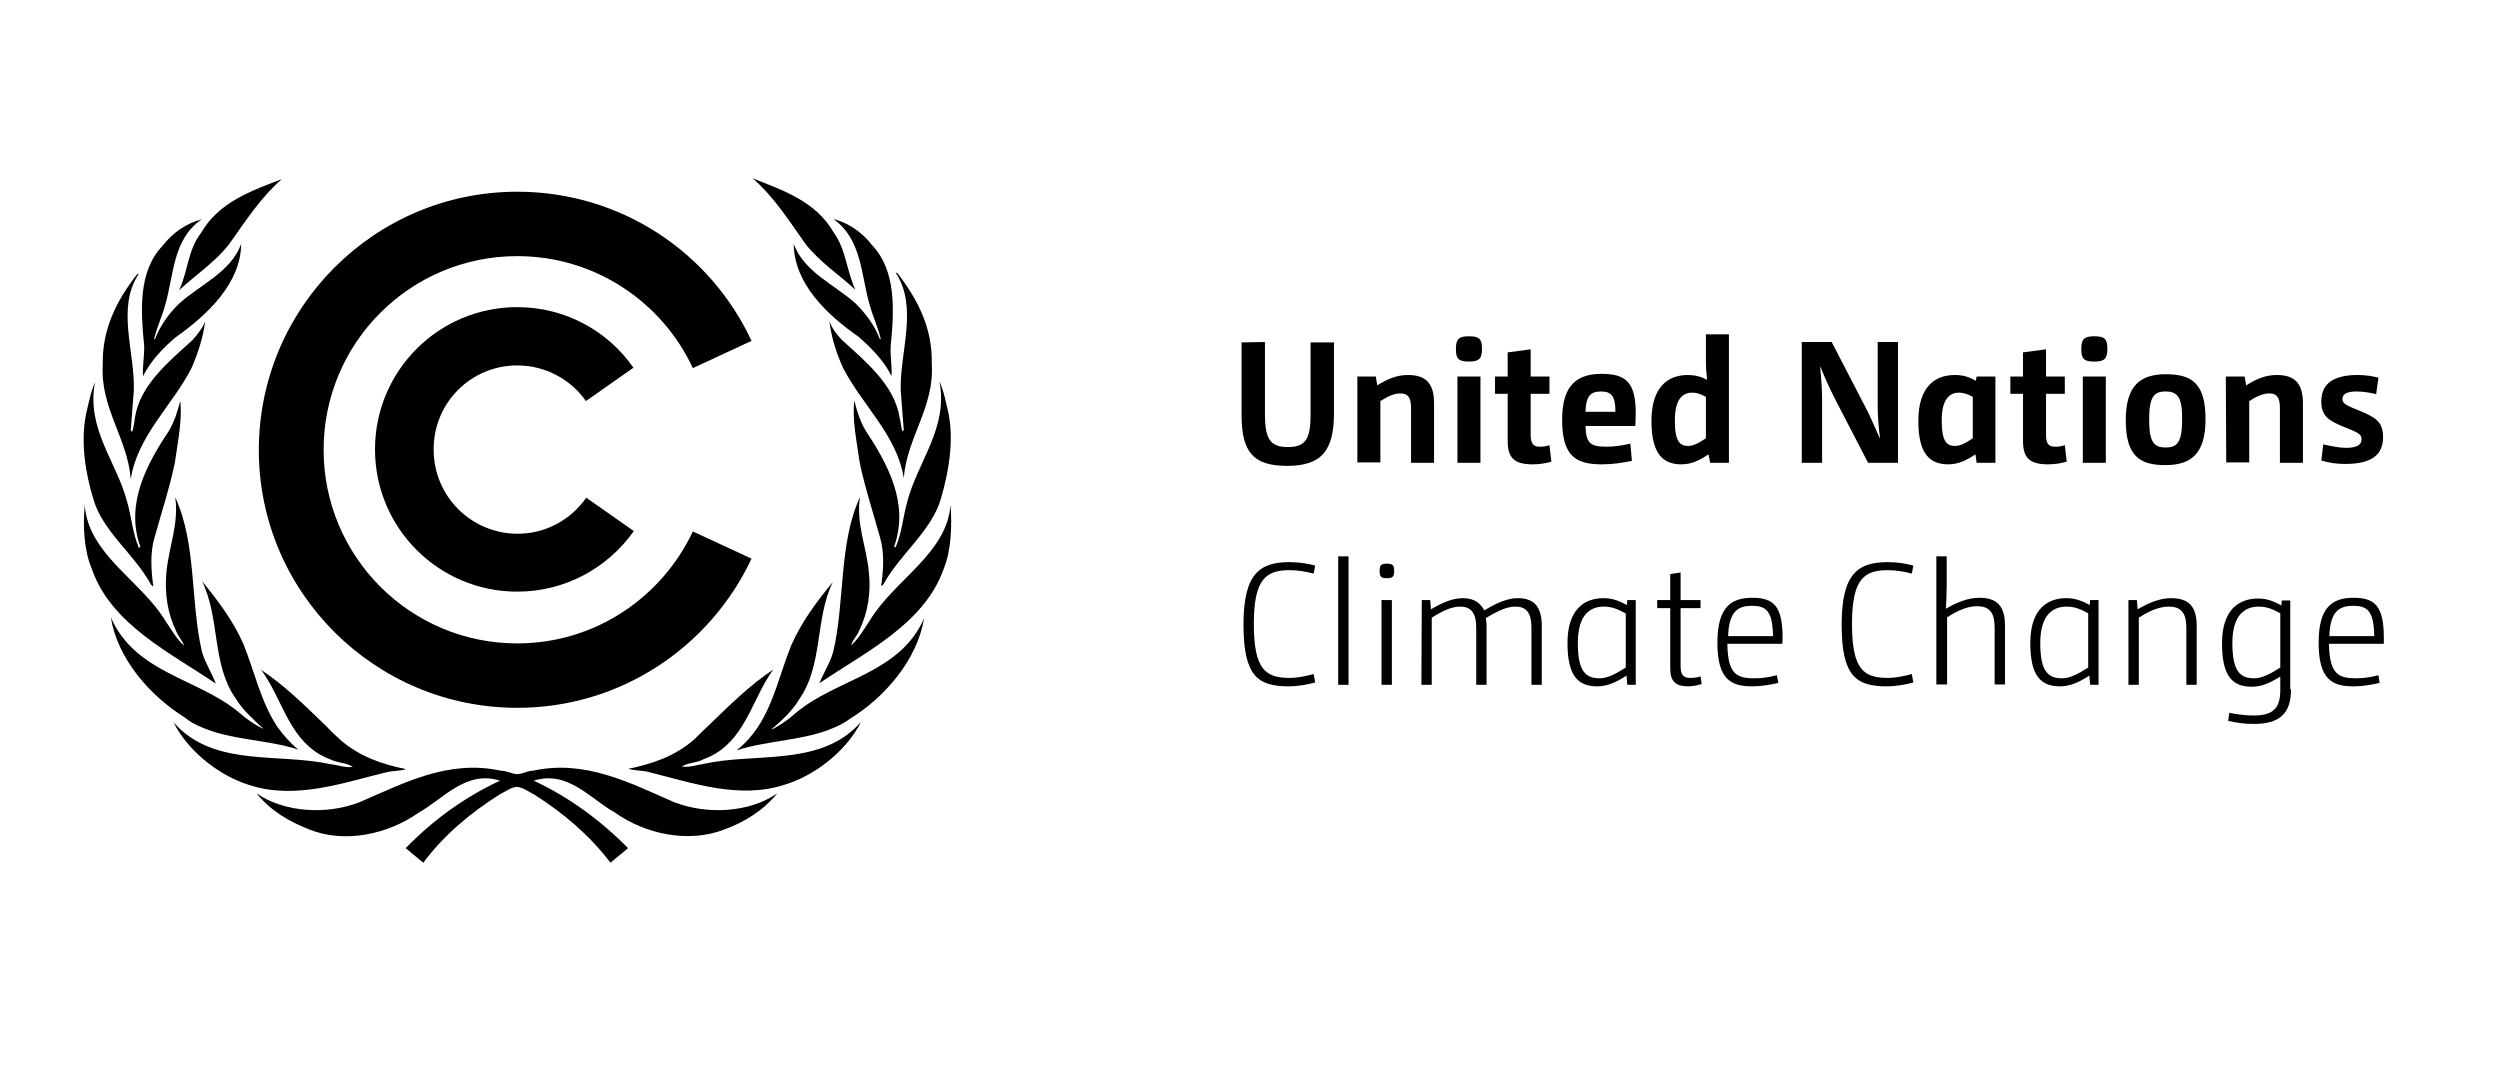 <?xml version="1.0" encoding="utf-8"?>
<!-- Generator: Adobe Illustrator 27.2.0, SVG Export Plug-In . SVG Version: 6.00 Build 0)  -->
<svg version="1.1" id="layer" xmlns="http://www.w3.org/2000/svg" xmlns:xlink="http://www.w3.org/1999/xlink" x="0px" y="0px"
	 viewBox="0 0 652 280.2" style="enable-background:new 0 0 652 280.2;" xml:space="preserve">
<g>
	<path d="M329.9,89.2v18.7c0,6.4,1.2,8.7,6,8.7s5.9-2.4,5.9-8.7V89.3h6.1v18.4c0,9.7-3.1,13.8-12.2,13.8c-9,0-11.9-3.7-11.9-13.4
		V89.3L329.9,89.2L329.9,89.2z"/>
	<path d="M353.9,98.2h4.9l0.4,2.3c2.7-1.7,5.1-2.7,8-2.7c4.7,0,6.8,2.2,6.8,7.4v15.5h-6v-14.3c0-2.9-0.9-3.8-2.8-3.8
		c-1.5,0-3.2,0.7-5.2,2v16h-6V98.2H353.9z"/>
	<path d="M383.1,94.3c-2.7,0-3.4-0.7-3.4-3.3s0.8-3.3,3.4-3.3c2.7,0,3.4,0.7,3.4,3.3C386.5,93.5,385.8,94.3,383.1,94.3 M380.1,98.2
		h6v22.5h-6V98.2z"/>
	<path d="M393.2,98.2v-6.3l6-0.8v7.1h4.9v4.5h-4.9v10.7c0,2.3,0.7,3.1,2.3,3.1c0.9,0,1.8-0.1,2.6-0.4l0.5,4.3
		c-1.4,0.4-3,0.7-4.9,0.7c-4.9,0-6.5-1.8-6.5-6.1v-12.3h-3.3v-4.5L393.2,98.2L393.2,98.2z"/>
	<path d="M425.6,120.2c-2.5,0.5-4.9,0.9-7.8,0.9c-6.7,0-10.4-2-10.4-11.6c0-9.3,4.1-12,10.3-12c6.2,0,8.9,2.1,8.9,10.2
		c0,1.1-0.1,2.3-0.1,3.4h-13c0.1,4.6,1.4,5.4,5.4,5.4c2.3,0,4-0.3,6.3-0.8L425.6,120.2z M421.3,107.4c0-4.2-1.1-5.3-3.8-5.3
		c-2.6,0-3.9,1.1-4,5.3H421.3z"/>
	<path d="M445.6,118.5c-2.3,1.5-4.4,2.6-7.1,2.6c-4.7,0-7.8-2.6-7.8-11.3c0-8.8,4.2-12,9.5-12c1.8,0,3.4,0.4,4.9,1.2l0.1-0.1
		c-0.2-1.6-0.3-3-0.3-4.6v-7.1h6v33.5H446L445.6,118.5z M444.9,103.5c-1.3-0.7-2.3-1.1-3.6-1.1c-2.3,0-4.5,1.5-4.5,7.2
		c0,5.6,1.3,6.7,3.5,6.7c1.3,0,2.7-0.7,4.6-2V103.5z"/>
	<path d="M469.9,89.2h7.8l8.6,16.6c1.5,2.8,2.5,5.3,3.9,8.4h0.1c-0.4-3.2-0.6-6-0.6-8.4V89.2h5.3v31.5h-7.8l-8.6-16.6
		c-1.4-2.8-2.6-5.3-3.8-8.4h-0.1c0.3,3.1,0.5,6,0.5,8.4v16.6h-5.3V89.2z"/>
	<path d="M515.2,118.5c-2.3,1.5-4.4,2.6-7.1,2.6c-4.7,0-7.8-2.6-7.8-11.3c0-8.8,4.2-12,9.5-12c2.2,0,3.7,0.5,5.5,1.5l0.2-1.1h4.9
		v22.5h-4.9L515.2,118.5z M514.5,103.5c-1.3-0.7-2.3-1.1-3.6-1.1c-2.3,0-4.5,1.5-4.5,7.2c0,5.6,1.3,6.7,3.5,6.7c1.3,0,2.7-0.7,4.6-2
		V103.5z"/>
	<path d="M527.6,98.2v-6.3l6-0.8v7.1h4.9v4.5h-4.9v10.7c0,2.3,0.7,3.1,2.3,3.1c1,0,1.8-0.1,2.6-0.4l0.5,4.3c-1.4,0.4-3,0.7-4.9,0.7
		c-4.9,0-6.5-1.8-6.5-6.1v-12.3h-3.3v-4.5L527.6,98.2L527.6,98.2z"/>
	<path d="M546.2,94.3c-2.7,0-3.4-0.7-3.4-3.3s0.8-3.3,3.4-3.3c2.7,0,3.4,0.7,3.4,3.3C549.6,93.5,548.9,94.3,546.2,94.3 M543.2,98.2
		h6v22.5h-6V98.2z"/>
	<path d="M564.7,121.3c-6.7,0-10.3-2.4-10.3-11.7c0-9.2,3.9-12,10.5-12c6.7,0,10.3,2.4,10.3,11.7
		C575.2,118.5,571.3,121.3,564.7,121.3 M564.8,102.1c-3,0-4.3,1.3-4.3,7.3s1.3,7.3,4.3,7.3s4.3-1.3,4.3-7.3
		C569.2,103.5,567.8,102.1,564.8,102.1"/>
	<path d="M580.5,98.2h4.9l0.4,2.3c2.7-1.7,5.1-2.7,8-2.7c4.7,0,6.8,2.2,6.8,7.4v15.5h-6v-14.3c0-2.9-0.9-3.8-2.8-3.8
		c-1.5,0-3.2,0.7-5.2,2v16h-6L580.5,98.2L580.5,98.2z"/>
	<path d="M605.9,115.9c2.3,0.5,4.2,0.9,6,0.9c2.7,0,4-0.8,4-2.2s-0.9-1.8-4.7-3.3c-4.2-1.7-5.8-3-5.8-6.6c0-4.6,3.1-6.9,9.5-6.9
		c2,0,3.9,0.3,5.4,0.7l-0.6,4.3c-1.6-0.4-3.4-0.7-5.1-0.7c-2.4,0-3.7,0.6-3.7,2c0,1.1,0.9,1.6,4.4,3c4.4,1.8,6.2,3,6.2,6.9
		c0,4.5-2.8,7-9.9,7c-2.3,0-4.2-0.3-6.2-0.9L605.9,115.9z"/>
	<path d="M343,178c-2,0.5-4.4,1-6.9,1c-8,0-11.8-2.6-11.8-16.1c0-13.4,4.3-16.3,12.1-16.3c2.4,0,4.8,0.4,6.6,0.9l-0.4,2.1
		c-1.8-0.5-4.1-0.9-6.2-0.9c-6.1,0-9.4,2.1-9.4,14c0,12,3.1,14.1,9.4,14.1c2,0,4.3-0.5,6.2-1L343,178z"/>
	<rect x="349" y="145.1" width="2.7" height="33.5"/>
	<path d="M361.7,150.8c-1.5,0-1.9-0.4-1.9-1.9s0.4-1.9,1.9-1.9s1.9,0.4,1.9,1.9C363.6,150.4,363.2,150.8,361.7,150.8 M360.3,156.5
		h2.7v22.1h-2.7V156.5z"/>
	<path d="M370.8,156.5h2.2l0.2,2.4c2.9-1.7,5.6-2.9,8.3-2.9c3.2,0,4.7,1.5,5.6,3.2c3.3-2,6.1-3.2,8.7-3.2c4.2,0,6.3,2.1,6.3,7.3
		v15.3h-2.7v-14.9c0-4-1.4-5.5-4.2-5.5c-2.1,0-4.4,1-7.7,3c0.1,0.7,0.2,1.2,0.2,2.4v15H385v-14.9c0-4-1.5-5.5-4.2-5.5
		c-2.1,0-4.4,1-7.4,2.9v17.5h-2.7L370.8,156.5L370.8,156.5z"/>
	<path d="M424.2,176.2c-2.5,1.6-4.9,2.8-7.6,2.8c-4.9,0-7.8-2.5-7.8-11.3c0-8.9,4.5-11.7,9.4-11.7c2.3,0,4.1,0.7,6.1,1.8l0.1-1.3
		h2.2v22.1h-2.2L424.2,176.2z M424,160c-2-1.1-3.6-1.8-5.7-1.8c-3.4,0-6.8,1.9-6.8,9.5c0,7.5,2.1,9.2,5.7,9.2c1.9,0,4-1,6.8-2.8V160
		z"/>
	<path d="M435.6,156.5v-6.8l2.7-0.4v7.2h5.2v2.1h-5.2v15.1c0,2.4,0.8,3.1,2.5,3.1c1,0,1.9-0.1,2.7-0.4l0.3,2c-1,0.3-2.2,0.6-3.5,0.6
		c-3.4,0-4.7-1.4-4.7-4.6v-15.8h-3.4v-2.1L435.6,156.5L435.6,156.5z"/>
	<path d="M463.8,178.1c-2.2,0.5-4.4,0.9-6.8,0.9c-5.5,0-9.1-1.7-9.1-11.4c0-9.3,3.6-11.7,9.1-11.7s7.9,2.1,7.9,10.4
		c0,0.5,0,0.9-0.1,1.6h-14.3c0.1,7.9,2.4,9,7,9c2.2,0,3.9-0.3,5.9-0.8L463.8,178.1z M462.4,165.9c-0.1-6.6-1.8-7.9-5.5-7.9
		s-6,1.5-6.2,7.9H462.4z"/>
	<path d="M499,178c-2,0.5-4.4,1-6.9,1c-8,0-11.8-2.6-11.8-16.1c0-13.4,4.3-16.3,12.1-16.3c2.4,0,4.8,0.4,6.6,0.9l-0.4,2.1
		c-1.8-0.5-4.1-0.9-6.2-0.9c-6.1,0-9.4,2.1-9.4,14c0,12,3.1,14.1,9.4,14.1c2,0,4.4-0.5,6.2-1L499,178z"/>
	<path d="M505,145.1h2.7v7.9c0,1.7-0.1,3.6-0.2,5.7h0.1c2.7-1.6,5.7-2.8,8.6-2.8c4.6,0,6.7,2.1,6.7,7.3v15.3h-2.7v-14.9
		c0-4-1.5-5.5-4.6-5.5c-2.3,0-4.9,1-7.8,2.9v17.5H505V145.1z"/>
	<path d="M544.9,176.2c-2.5,1.6-4.9,2.8-7.6,2.8c-4.9,0-7.8-2.5-7.8-11.3c0-8.9,4.5-11.7,9.4-11.7c2.3,0,4.1,0.7,6.1,1.8l0.1-1.3
		h2.2v22.1h-2.2L544.9,176.2z M544.7,160c-2-1.1-3.6-1.8-5.7-1.8c-3.4,0-6.9,1.9-6.9,9.5c0,7.5,2.1,9.2,5.7,9.2c1.9,0,4-1,6.8-2.8
		V160H544.7z"/>
	<path d="M555.1,156.5h2.2l0.2,2.4c2.9-1.7,5.8-2.9,8.7-2.9c4.6,0,6.7,2.1,6.7,7.3v15.3h-2.7v-14.9c0-4-1.5-5.5-4.6-5.5
		c-2.3,0-4.9,1-7.8,2.9v17.5h-2.7L555.1,156.5L555.1,156.5z"/>
	<path d="M597.5,179.8c0,6.4-3.1,9-9.7,9c-2.6,0-4.5-0.3-6.7-0.8l0.3-2.1c2.1,0.4,4,0.7,6.4,0.7c4.9,0,6.9-1.8,6.9-6.6v-3.5h-0.1
		c-2.4,1.5-4.7,2.6-7.3,2.6c-4.9,0-7.8-2.5-7.8-11.3c0-8.9,4.5-11.7,9.4-11.7c2.3,0,4.1,0.7,6.1,1.8l0.1-1.3h2.2v23.2H597.5z
		 M594.8,160c-2-1.1-3.6-1.8-5.7-1.8c-3.4,0-6.9,1.9-6.9,9.5c0,7.5,2.1,9.2,5.7,9.2c1.9,0,4-1,6.8-2.8V160H594.8z"/>
	<path d="M620.6,178.1c-2.2,0.5-4.4,0.9-6.8,0.9c-5.5,0-9.1-1.7-9.1-11.4c0-9.3,3.6-11.7,9.1-11.7s7.9,2.1,7.9,10.4
		c0,0.5,0,0.9,0,1.6h-14.3c0.1,7.9,2.5,9,7,9c2.2,0,3.9-0.3,5.9-0.8L620.6,178.1z M619.2,165.9c-0.1-6.6-1.8-7.9-5.5-7.9
		s-6,1.5-6.2,7.9H619.2z"/>
	<path d="M175.8,209.2c-11.3-4.9-23.1-11.2-36.8-8.2c-1.5,0-2.7,0.9-4.2,0.9c-1.4-0.1-2.7-0.9-4.2-0.9c-13.7-3-25.4,3.3-36.8,8.2
		c-8.4,3.3-19.5,2.8-26.9-2.3c3.7,4.6,8.6,7.4,13.7,9.4c9.4,3.8,20.7,1.2,28.5-4.3c6.7-3.8,12.5-11.2,21.3-8.4
		c-9,4.2-17.2,10-24.6,17.6l4.6,3.8c5.4-7.3,12.6-13.2,19.9-17.8c1.6-0.8,2.8-1.8,4.5-2c1.7,0.2,2.9,1.2,4.5,2
		c7.3,4.6,14.5,10.6,19.9,17.8l4.6-3.8c-7.4-7.5-15.6-13.4-24.6-17.6c8.8-2.8,14.6,4.6,21.3,8.4c7.8,5.5,19,8,28.5,4.3
		c5.1-1.9,10-4.8,13.7-9.4C195.4,212,184.3,212.5,175.8,209.2"/>
	<path d="M49.9,96.1c1.7-3.9,3.1-8.1,3.6-12.3c-0.7,1.8-1.9,3.3-3.3,4.9c-6.4,5.8-13.7,11.8-15,20.2c-0.2,1.2-0.3,2.4-0.7,3.6
		c-0.3,0.1-0.3-0.2-0.4-0.3l0.8-10.4c0.3-10.2-4.6-21.5,1.3-30.4c-0.2,0-0.3,0.1-0.5,0.2c-5.3,6.8-9.1,14.3-8.9,23.5
		c-0.7,11.3,6.5,19.2,7.3,29.9C35.8,113.7,44.9,105.8,49.9,96.1"/>
	<path d="M56.3,178.3c-1.1-2.8-2.7-5.3-3.6-8.2c-3.1-13.2-1.4-28.3-7-40.4c1,6.9-1.7,13-2.3,19.6c-0.5,5.4,0.3,10.7,2.5,15.2
		c0.5,1.4,1.7,2.6,2.1,3.9c-2-1.8-3.3-4.2-4.8-6.4c-6.4-10.6-20.2-17.4-21.1-30.3c-0.5,5.7-0.2,11.9,1.9,16.8
		C29,162.9,44.7,170.4,56.3,178.3"/>
	<path d="M37.3,98.1c1.9-3.8,5.1-7.3,8.6-10.2c8.2-5.8,16.9-14,17-24.3C60.2,71,52.2,74.2,46.7,79.2c-2.8,2.7-5,5.9-6.3,9.3
		l-0.2-0.1c0.7-3,2-5.7,2.8-8.6c2.4-7.9,1.9-17.3,9.6-22.6c-3.9,1-7.5,3.4-10.2,6.9c-6.4,6.7-5.7,17-4.8,26.1
		C37.7,92.9,37.1,95.5,37.3,98.1"/>
	<path d="M39.4,152.5L40,153c-0.6-4.2-0.9-8.8,0.3-12.8c1.8-6.5,3.9-12.8,5.3-19.5c0.7-5.2,2-11.1,1.4-16.1
		c-0.7,2.7-1.5,5.3-2.9,7.7c-5.8,8.7-11.5,19.1-7.5,30.3c-0.1,0.1-0.2,0.3-0.4,0.2c-1.6-3.7-1.9-7.9-3-11.8
		c-2.7-10.5-10.8-19.2-8.4-31.3c-1.2,2.6-1.7,5.6-2.4,8.5c-1.4,7.4-0.1,15.3,2,22.1C26.8,138.6,35.2,144.7,39.4,152.5"/>
	<path d="M46.7,75.7c4.3-4,9.1-7.1,12.9-11.8c4.2-5.9,8.2-12.2,13.9-17.2c-7.7,3-16.4,5.9-21.1,14.1C49,65.1,49,70.9,46.7,75.7"/>
	<path d="M234.9,101.7l0.8,10.4c-0.1,0.1-0.1,0.4-0.4,0.3c-0.3-1.2-0.4-2.4-0.7-3.6c-1.4-8.4-8.7-14.4-15.1-20.2
		c-1.4-1.5-2.6-3.1-3.2-4.9c0.5,4.2,1.8,8.4,3.6,12.3c5,9.7,14.1,17.6,15.8,28.7c0.8-10.6,8.1-18.6,7.3-29.9
		c0.2-9.2-3.6-16.6-8.9-23.5c-0.2-0.1-0.3-0.2-0.5-0.2C239.5,80.2,234.7,91.5,234.9,101.7"/>
	<path d="M236.6,130.9c-1.1,3.9-1.4,8.1-3,11.8c-0.2,0.1-0.3-0.1-0.4-0.2c4-11.2-1.7-21.5-7.5-30.3c-1.4-2.4-2.2-5-2.9-7.7
		c-0.6,5,0.7,10.9,1.4,16.1c1.4,6.7,3.5,13,5.3,19.5c1.2,4,0.9,8.6,0.3,12.8l0.6-0.5c4.2-7.8,12.6-13.9,15-22.4
		c2-6.8,3.4-14.7,2-22.1c-0.7-2.9-1.2-5.8-2.4-8.5C247.4,111.6,239.3,120.4,236.6,130.9"/>
	<path d="M226.9,79.8c0.8,2.9,2.1,5.6,2.8,8.6l-0.2,0.1c-1.3-3.4-3.5-6.5-6.3-9.3c-5.5-5-13.5-8.2-16.2-15.6
		c0.1,10.4,8.7,18.5,17,24.3c3.4,3,6.7,6.4,8.5,10.2c0.2-2.6-0.4-5.2-0.2-8c0.9-9,1.5-19.4-4.8-26.1c-2.7-3.5-6.3-5.9-10.2-6.9
		C224.9,62.4,224.5,71.9,226.9,79.8"/>
	<path d="M210.2,63.8c3.8,4.7,8.6,7.8,12.9,11.8c-2.3-4.8-2.4-10.5-5.7-15c-4.7-8.2-13.4-11-21.1-14.1
		C202.1,51.6,206,57.9,210.2,63.8"/>
	<path d="M207.7,185.8c-1.7,1.5-3.4,2.8-5.2,3.8l0,0c-0.4,0.2-0.7,0.4-1.1,0.6l-0.1-0.1c0.2-0.1,0.3-0.3,0.5-0.4l0,0
		c2.4-2.1,5-4.5,6.6-7.3c6.3-8.8,4.1-21.1,8.8-30.6c-4.3,5.2-8.2,10.5-10.8,16.4c-2.9,7.1-4.5,15-8.8,21.5l0,0
		c-1.5,2.2-3.2,4.2-5.5,6c8.3-2.7,17.7-2.5,25.6-6c1.4-0.6,2.7-1.3,3.9-2.2c9.3-5.7,17.6-15.5,19.4-26.2
		C234.6,175.7,218.5,176.9,207.7,185.8"/>
	<path d="M247.9,131.6c-0.9,12.8-14.7,19.6-21.1,30.3c-1.5,2.2-2.8,4.6-4.8,6.4c0.3-1.4,1.6-2.5,2.1-3.9c2.2-4.5,3.1-9.8,2.5-15.2
		c-0.6-6.6-3.4-12.6-2.3-19.6c-5.6,12.1-3.9,27.3-7,40.4c-0.8,2.9-2.5,5.4-3.6,8.2c11.5-7.9,27.3-15.3,32.4-29.8
		C248.1,143.5,248.3,137.3,247.9,131.6"/>
	<path d="M183.6,199.2c-1.9,0.3-3.7,1-5.8,0.7c1.6-1,3.9-0.9,5.7-1.9c4.7-1.7,7.7-4.9,10-8.6l0,0c3-4.7,4.9-10.4,8.2-14.8
		c-6.2,4.1-11.5,9.4-17.1,14.8l0,0c-1.2,1.1-2.3,2.2-3.5,3.4c-5,4.4-10.9,6.4-17.2,7.7c1.5,0.5,3.5,0.4,5.1,0.8
		c11.3,2.8,23.8,7.3,35.8,3.3c7.4-2.3,15-8,19.1-15.1c0.2-0.4,0.4-0.8,0.6-1.2c-0.4,0.4-0.7,0.8-1.1,1.2
		C213,199.8,196.8,196.3,183.6,199.2"/>
	<path d="M100.8,201.4c1.6-0.4,3.6-0.3,5.1-0.8c-6.3-1.3-12.2-3.3-17.2-7.7c-1.2-1.1-2.4-2.2-3.5-3.4l0,0
		c-5.6-5.4-10.9-10.7-17.1-14.8c3.3,4.4,5.2,10,8.2,14.8l0,0c2.3,3.7,5.3,6.9,10,8.6c1.8,0.9,4.1,0.8,5.7,1.9
		c-2,0.3-3.8-0.5-5.8-0.7c-13.3-2.9-29.4,0.6-39.8-9.7c-0.4-0.4-0.7-0.8-1.1-1.2c0.2,0.4,0.4,0.8,0.6,1.2c4.1,7.1,11.7,12.8,19,15.1
		C77,208.7,89.6,204.1,100.8,201.4"/>
	<path d="M52.2,189.5c7.9,3.6,17.4,3.3,25.6,6c-2.2-1.8-4-3.9-5.5-6l0,0c-4.3-6.5-5.9-14.3-8.8-21.5c-2.6-5.9-6.5-11.2-10.8-16.4
		c4.7,9.5,2.5,21.8,8.8,30.6c1.6,2.7,4.2,5.1,6.6,7.3l0,0c0.2,0.1,0.3,0.3,0.5,0.4l-0.1,0.1c-0.4-0.2-0.7-0.4-1.1-0.6l0.1,0.1
		c-1.8-1-3.6-2.3-5.3-3.8c-10.8-8.9-26.9-10.1-33.3-24.7c1.7,10.7,10.1,20.4,19.4,26.2C49.5,188.2,50.8,188.9,52.2,189.5"/>
	<path d="M134.9,184.6c27,0,50.3-15.9,61.1-38.9l-15.3-7.1c-8.1,17.2-25.5,29.2-45.8,29.2c-27.9,0-50.5-22.6-50.5-50.5
		s22.6-50.5,50.5-50.5c20.3,0,37.8,12,45.8,29.2l15.3-7.1c-10.7-23-34-38.9-61.1-38.9c-37.2,0-67.4,30.2-67.4,67.4
		C67.5,154.4,97.7,184.6,134.9,184.6"/>
	<path d="M134.9,95.3c7.4,0,14,3.7,17.9,9.3l12.4-8.7c-6.6-9.5-17.7-15.8-30.3-15.8c-20.5,0-37.1,16.6-37.1,37.1
		s16.6,37.1,37.1,37.1c12.6,0,23.7-6.3,30.4-15.8l-12.4-8.7c-4,5.7-10.5,9.4-17.9,9.4c-12.1,0-21.9-9.8-21.9-21.9
		C113,105.1,122.8,95.3,134.9,95.3"/>
</g>
</svg>
